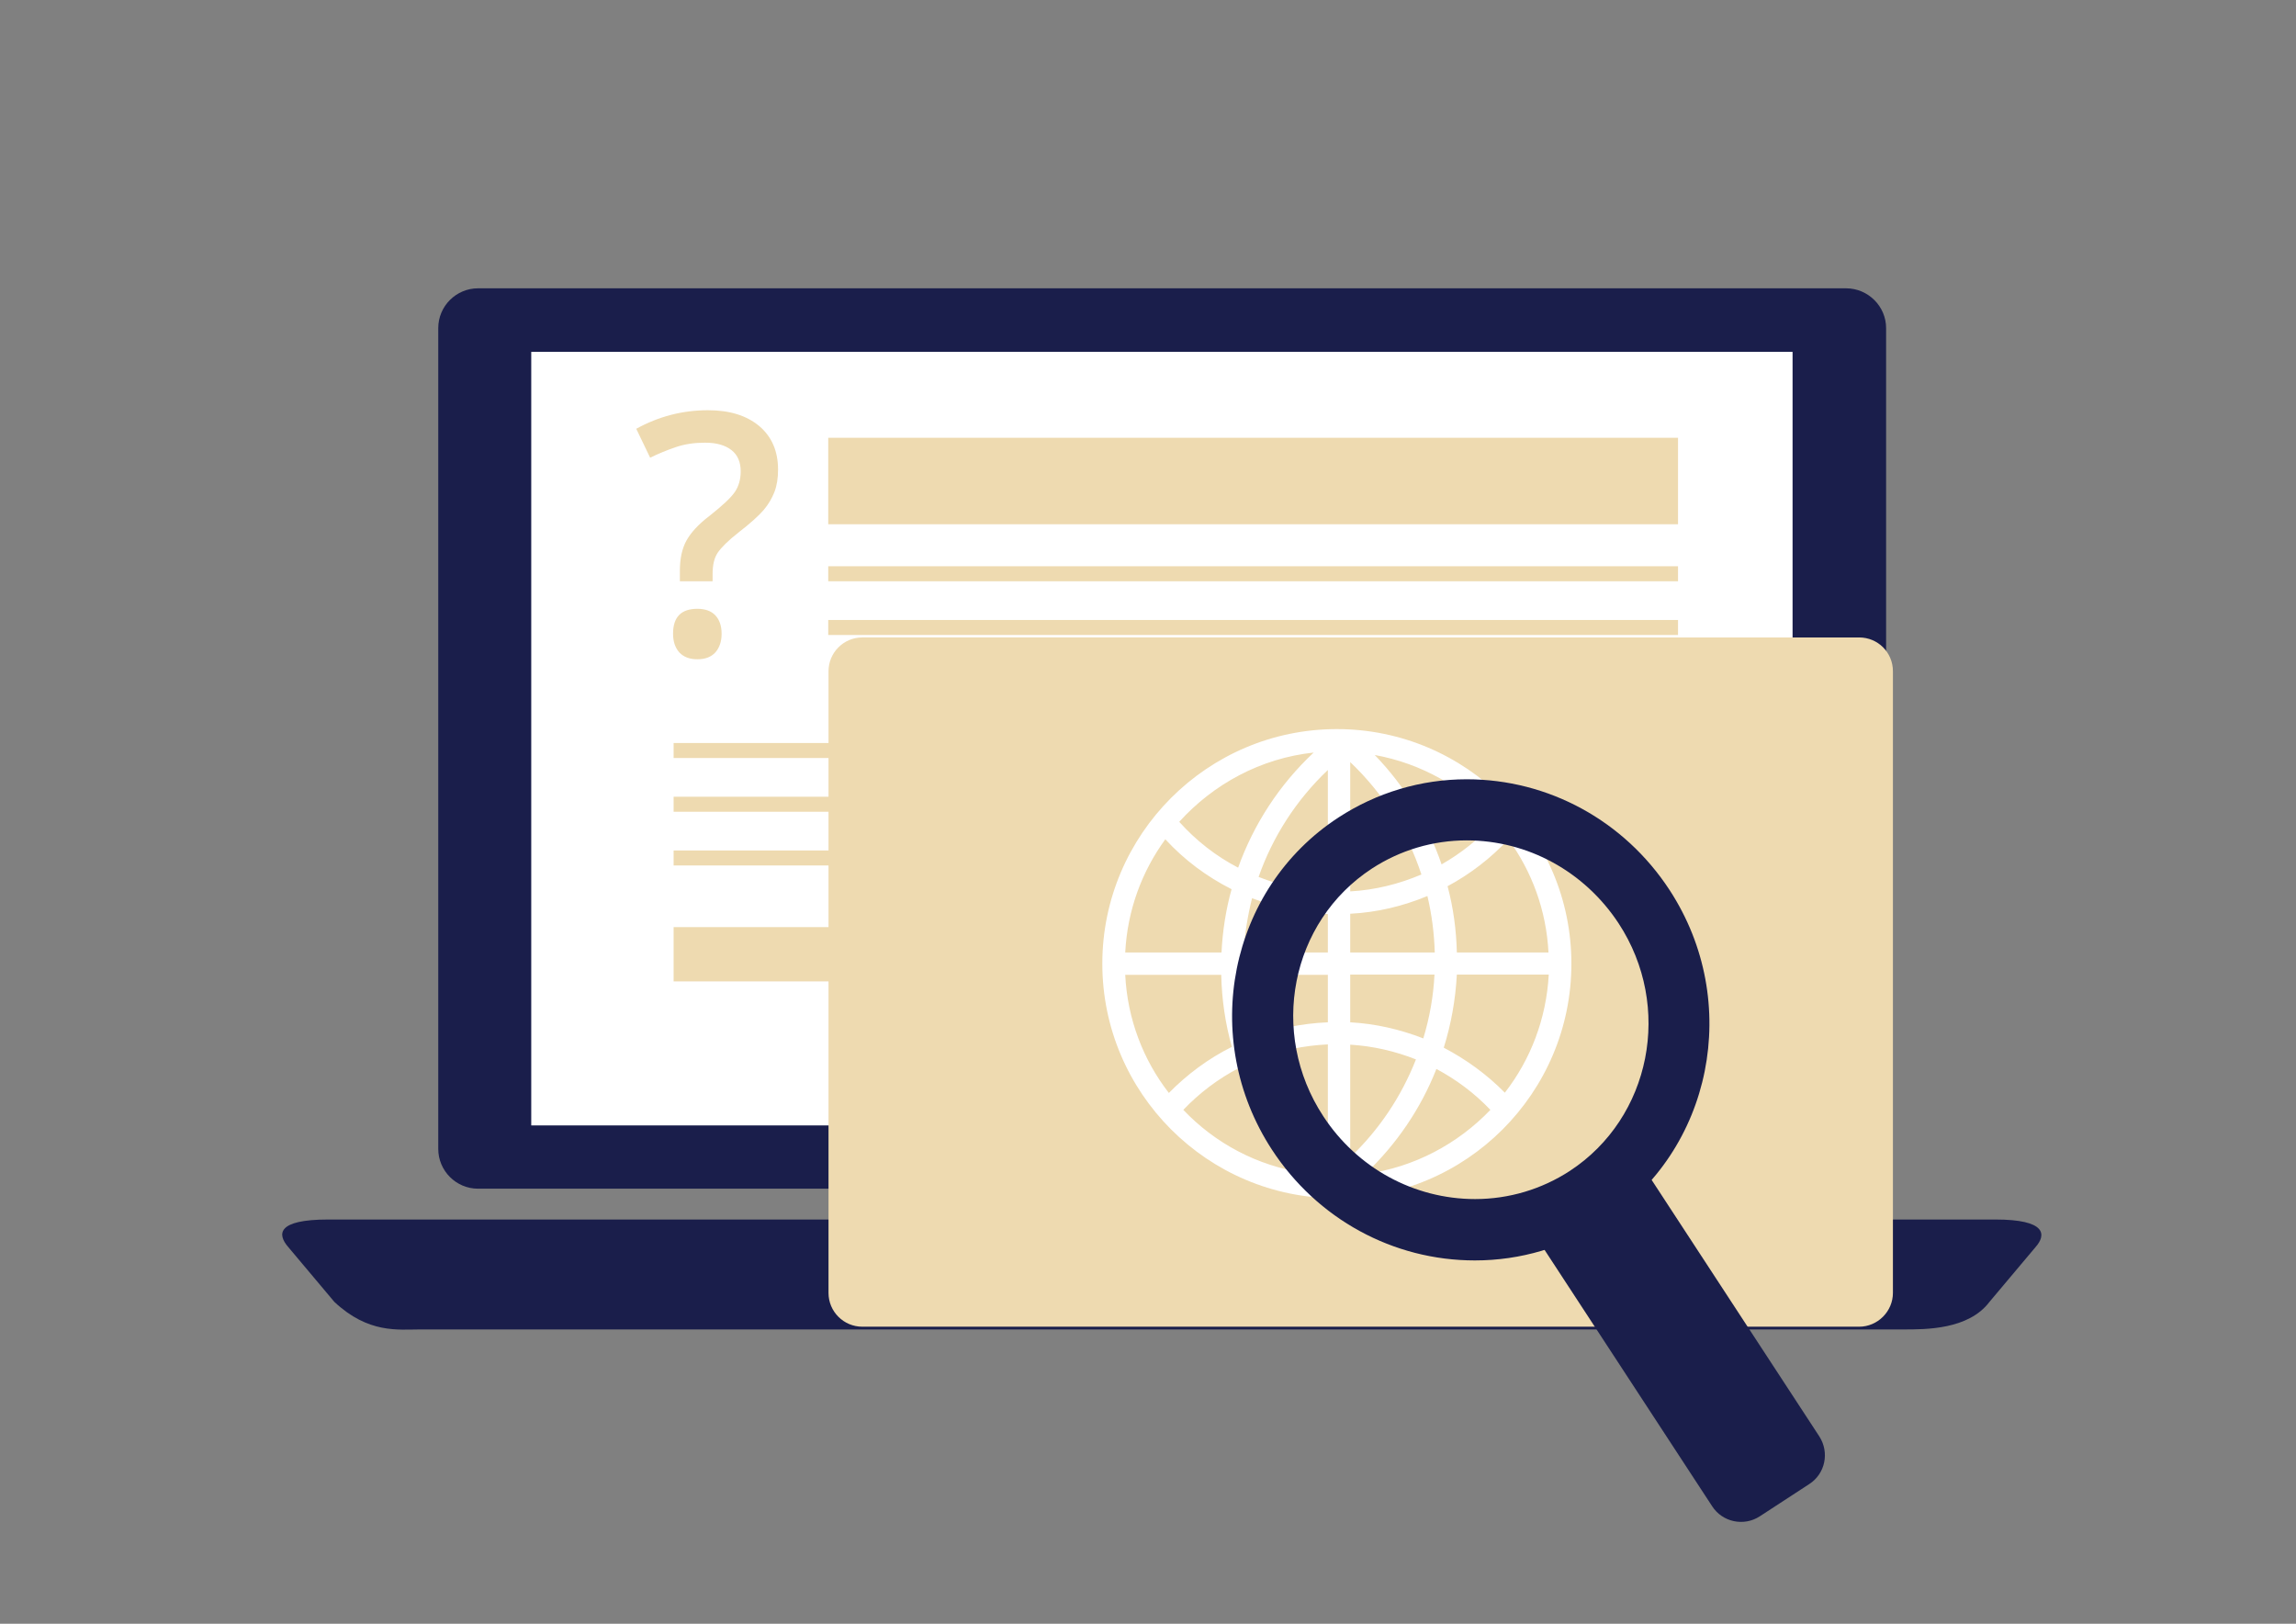 <svg xmlns="http://www.w3.org/2000/svg" xmlns:xlink="http://www.w3.org/1999/xlink" id="Layer_1" x="0px" y="0px" viewBox="0 0 841.9 595.3" style="enable-background:new 0 0 841.9 595.3;" xml:space="preserve">
<rect x="0" y="0" width="841.9" height="595.3" fill="#808080" stroke="none"/>
<style type="text/css">
	.st0{fill:#1A1E4B;}
	.st1{fill:#FFFFFF;}
	.st2{fill:#EEDAB0;}
</style>
<g>
	<g>
		<path class="st0" d="M691.5,421.2c0,8.1-6.6,14.6-14.7,14.6H175.3c-8.1,0-14.6-6.6-14.6-14.6V120.3c0-8.1,6.6-14.6,14.6-14.6    h501.6c8.1,0,14.7,6.6,14.7,14.6V421.2z"></path>
	</g>
	<g>
		<rect x="194.8" y="129" class="st1" width="462.5" height="283.6"></rect>
	</g>
	<g>
		<path class="st0" d="M729.5,477.3c-7.7,10.2-23.4,10.1-31.5,10.1H154.1c-8.1,0-19,1.6-31.5-10.1l-16.9-20.1    c-4.1-4.7-4.2-10.1,14.6-10.1h611.4c18.7,0,18.7,5.6,14.7,10.1L729.5,477.3z"></path>
	</g>
	<g>
		<g>
			<path class="st2" d="M249.3,213.1v-3.9c0-4.4,0.8-8.1,2.4-11c1.6-2.9,4.4-6,8.5-9.1c4.8-3.8,7.9-6.7,9.3-8.8     c1.4-2.1,2.1-4.6,2.1-7.5c0-3.4-1.1-6-3.4-7.8c-2.3-1.8-5.5-2.7-9.7-2.7c-3.8,0-7.4,0.5-10.6,1.6c-3.3,1.1-6.4,2.4-9.5,3.9     l-5.1-10.6c8.2-4.5,16.9-6.8,26.3-6.8c7.9,0,14.1,1.9,18.8,5.8c4.6,3.9,6.9,9.2,6.9,16c0,3-0.4,5.7-1.3,8.1     c-0.9,2.3-2.2,4.6-4,6.7c-1.8,2.1-4.9,4.9-9.3,8.3c-3.7,2.9-6.2,5.4-7.5,7.3c-1.3,1.9-1.9,4.5-1.9,7.8v2.7H249.3z M246.8,232.3     c0-6.1,3-9.1,8.9-9.1c2.9,0,5.1,0.8,6.6,2.4c1.5,1.6,2.3,3.8,2.3,6.8c0,2.8-0.8,5.1-2.3,6.8c-1.6,1.7-3.7,2.5-6.6,2.5     c-2.8,0-5-0.8-6.6-2.5C247.6,237.5,246.8,235.3,246.8,232.3z"></path>
		</g>
	</g>
	<g>
		<rect x="303.7" y="160.5" class="st2" width="311.6" height="31.7"></rect>
	</g>
	<g>
		<rect x="247" y="339.9" class="st2" width="198" height="19.9"></rect>
	</g>
	<g>
		<rect x="303.7" y="207.6" class="st2" width="311.6" height="5.5"></rect>
	</g>
	<g>
		<rect x="303.7" y="227.3" class="st2" width="311.6" height="5.5"></rect>
	</g>
	<g>
		<rect x="247" y="272.4" class="st2" width="311.6" height="5.5"></rect>
	</g>
	<g>
		<rect x="247" y="292.1" class="st2" width="167.5" height="5.5"></rect>
	</g>
	<g>
		<rect x="247" y="311.8" class="st2" width="167.5" height="5.5"></rect>
	</g>
	<g>
		<g>
			<path class="st2" d="M681.7,486.4c6.8,0,12.4-5.6,12.4-12.4V246.1c0-6.9-5.5-12.4-12.4-12.4H316.2c-6.9,0-12.4,5.6-12.4,12.4V474     c0,6.9,5.6,12.4,12.4,12.4H681.7z"></path>
		</g>
		<g>
			<rect x="333.8" y="262.8" class="st2" width="319.7" height="194.5"></rect>
		</g>
		<g>
			<polygon class="st2" points="653.5,457.3 653.5,262.8 333.8,457.3    "></polygon>
		</g>
		<g>
			<g>
				<path class="st2" d="M673.5,370.4c6.1,0,10.9-4.9,10.9-10.9l0,0c0-6.1-4.9-10.9-10.9-10.9l0,0c-6,0-10.9,4.9-10.9,10.9l0,0      C662.6,365.5,667.5,370.4,673.5,370.4L673.5,370.4z"></path>
			</g>
			<g>
				<path class="st2" d="M672.8,421.9c2.4,0,4.4-2,4.4-4.4V392c0-2.4-1.9-4.4-4.4-4.4l0,0c-2.4,0-4.4,2-4.4,4.4v25.5      C668.4,419.9,670.4,421.9,672.8,421.9L672.8,421.9z"></path>
			</g>
			<g>
				<path class="st2" d="M672.8,332.5c2.4,0,4.4-2,4.4-4.4v-25.5c0-2.4-1.9-4.4-4.4-4.4l0,0c-2.4,0-4.4,1.9-4.4,4.4v25.5      C668.4,330.5,670.4,332.5,672.8,332.5L672.8,332.5z"></path>
			</g>
		</g>
	</g>
	<g>
		<path class="st1" d="M490.2,267.3c-47.4,0-86,38.6-86,86c0,47.4,38.6,86,86,86c47.4,0,86-38.6,86-86    C576.2,305.9,537.6,267.3,490.2,267.3z M529.4,384.1c2.7-8.6,4.3-17.6,4.8-26.8h33.7c-0.9,16.3-6.7,31.2-16.1,43.3    C545.2,393.9,537.6,388.4,529.4,384.1z M428.6,400.7c-9.4-12.1-15.2-27.1-16-43.3h35.2c0.2,9,1.5,17.9,3.9,26.4    C443.1,388.1,435.4,393.8,428.6,400.7z M451.6,326c-2.1,7.5-3.3,15.3-3.7,23.2h-35.3c0.8-15.5,6.1-29.7,14.7-41.5    C434.3,315.3,442.5,321.4,451.6,326z M495.1,335c9.9-0.5,19.4-2.8,28.3-6.5c1.6,6.7,2.5,13.7,2.7,20.7h-31V335z M495.1,326.8    v-47.4c12.1,11.5,21,25.6,26.1,41.2C513,324.1,504.2,326.3,495.1,326.8z M486.9,282.3v44.6c-8.8-0.4-17.4-2.2-25.4-5.4    C466.7,306.7,475.3,293.3,486.9,282.3z M486.9,335.1v14.1H456c0.4-6.8,1.5-13.4,3.1-19.9C467.9,332.7,477.3,334.7,486.9,335.1z     M455.9,357.4h31v17.4c-9.6,0.4-18.9,2.3-27.7,5.7C457.2,373,456.1,365.3,455.9,357.4z M486.9,382.9v44.2    c-11.5-10.9-20.1-24.3-25.3-38.9C469.6,385.1,478.1,383.3,486.9,382.9z M495.1,424.3V383c8.4,0.5,16.5,2.4,24.1,5.4    C513.9,401.9,505.8,414.1,495.1,424.3z M495.1,374.8v-17.5H526c-0.4,8-1.8,15.8-4.1,23.4C513.4,377.4,504.4,375.3,495.1,374.8z     M534.2,349.2c-0.2-8.3-1.3-16.4-3.4-24.3c8.2-4.4,15.8-10.2,22.3-17.2c8.6,11.8,13.9,26,14.7,41.5H534.2z M548,301.3    c-5.7,6.3-12.2,11.5-19.4,15.6c-5.1-14.9-13.4-28.6-24.5-40.1C521.3,279.9,536.6,288.7,548,301.3z M481.7,275.9    c-12.6,11.8-22,26.3-27.7,42.2c-8.1-4.2-15.4-9.9-21.6-16.8C444.9,287.5,462.2,278,481.7,275.9z M433.9,406.9    c5.9-6.2,12.8-11.4,20.3-15.3c5.2,14.3,13.3,27.4,24.1,38.4C460.9,427.4,445.5,419.1,433.9,406.9z M500.6,430.4    c11.5-10.9,20.4-24,26.1-38.5c7.3,3.9,14,8.9,19.8,15C534.5,419.4,518.5,428,500.6,430.4z"></path>
	</g>
	<g>
		<g>
			<g>
				<path class="st0" d="M667.1,526.6c3.8,5.9,2.2,13.7-3.7,17.5l-18.1,11.8c-5.8,3.8-13.7,2.2-17.5-3.7l-61.4-93.9      c-3.8-5.9-2.2-13.7,3.7-17.5l18.1-11.8c5.8-3.8,13.7-2.2,17.5,3.7L667.1,526.6z"></path>
			</g>
		</g>
		<g>
			<g>
				<path class="st0" d="M540.8,462.1c-30,0-57.8-15.2-74.4-40.6c-26.7-40.9-15.8-95.6,24.4-121.8c14-9.1,30.2-14,47-14      c30,0,57.8,15.2,74.4,40.6c26.7,40.9,15.8,95.6-24.4,121.8C573.8,457.3,557.6,462.1,540.8,462.1z M537.8,308.1      c-12.4,0-24.4,3.6-34.7,10.3c-29.9,19.5-37.9,60.3-17.9,90.8c12.4,19,33.3,30.4,55.7,30.4c12.4,0,24.4-3.6,34.7-10.3      c29.8-19.5,37.9-60.3,17.9-90.8C581,319.5,560.2,308.1,537.8,308.1z"></path>
			</g>
		</g>
	</g>
</g>
</svg>
